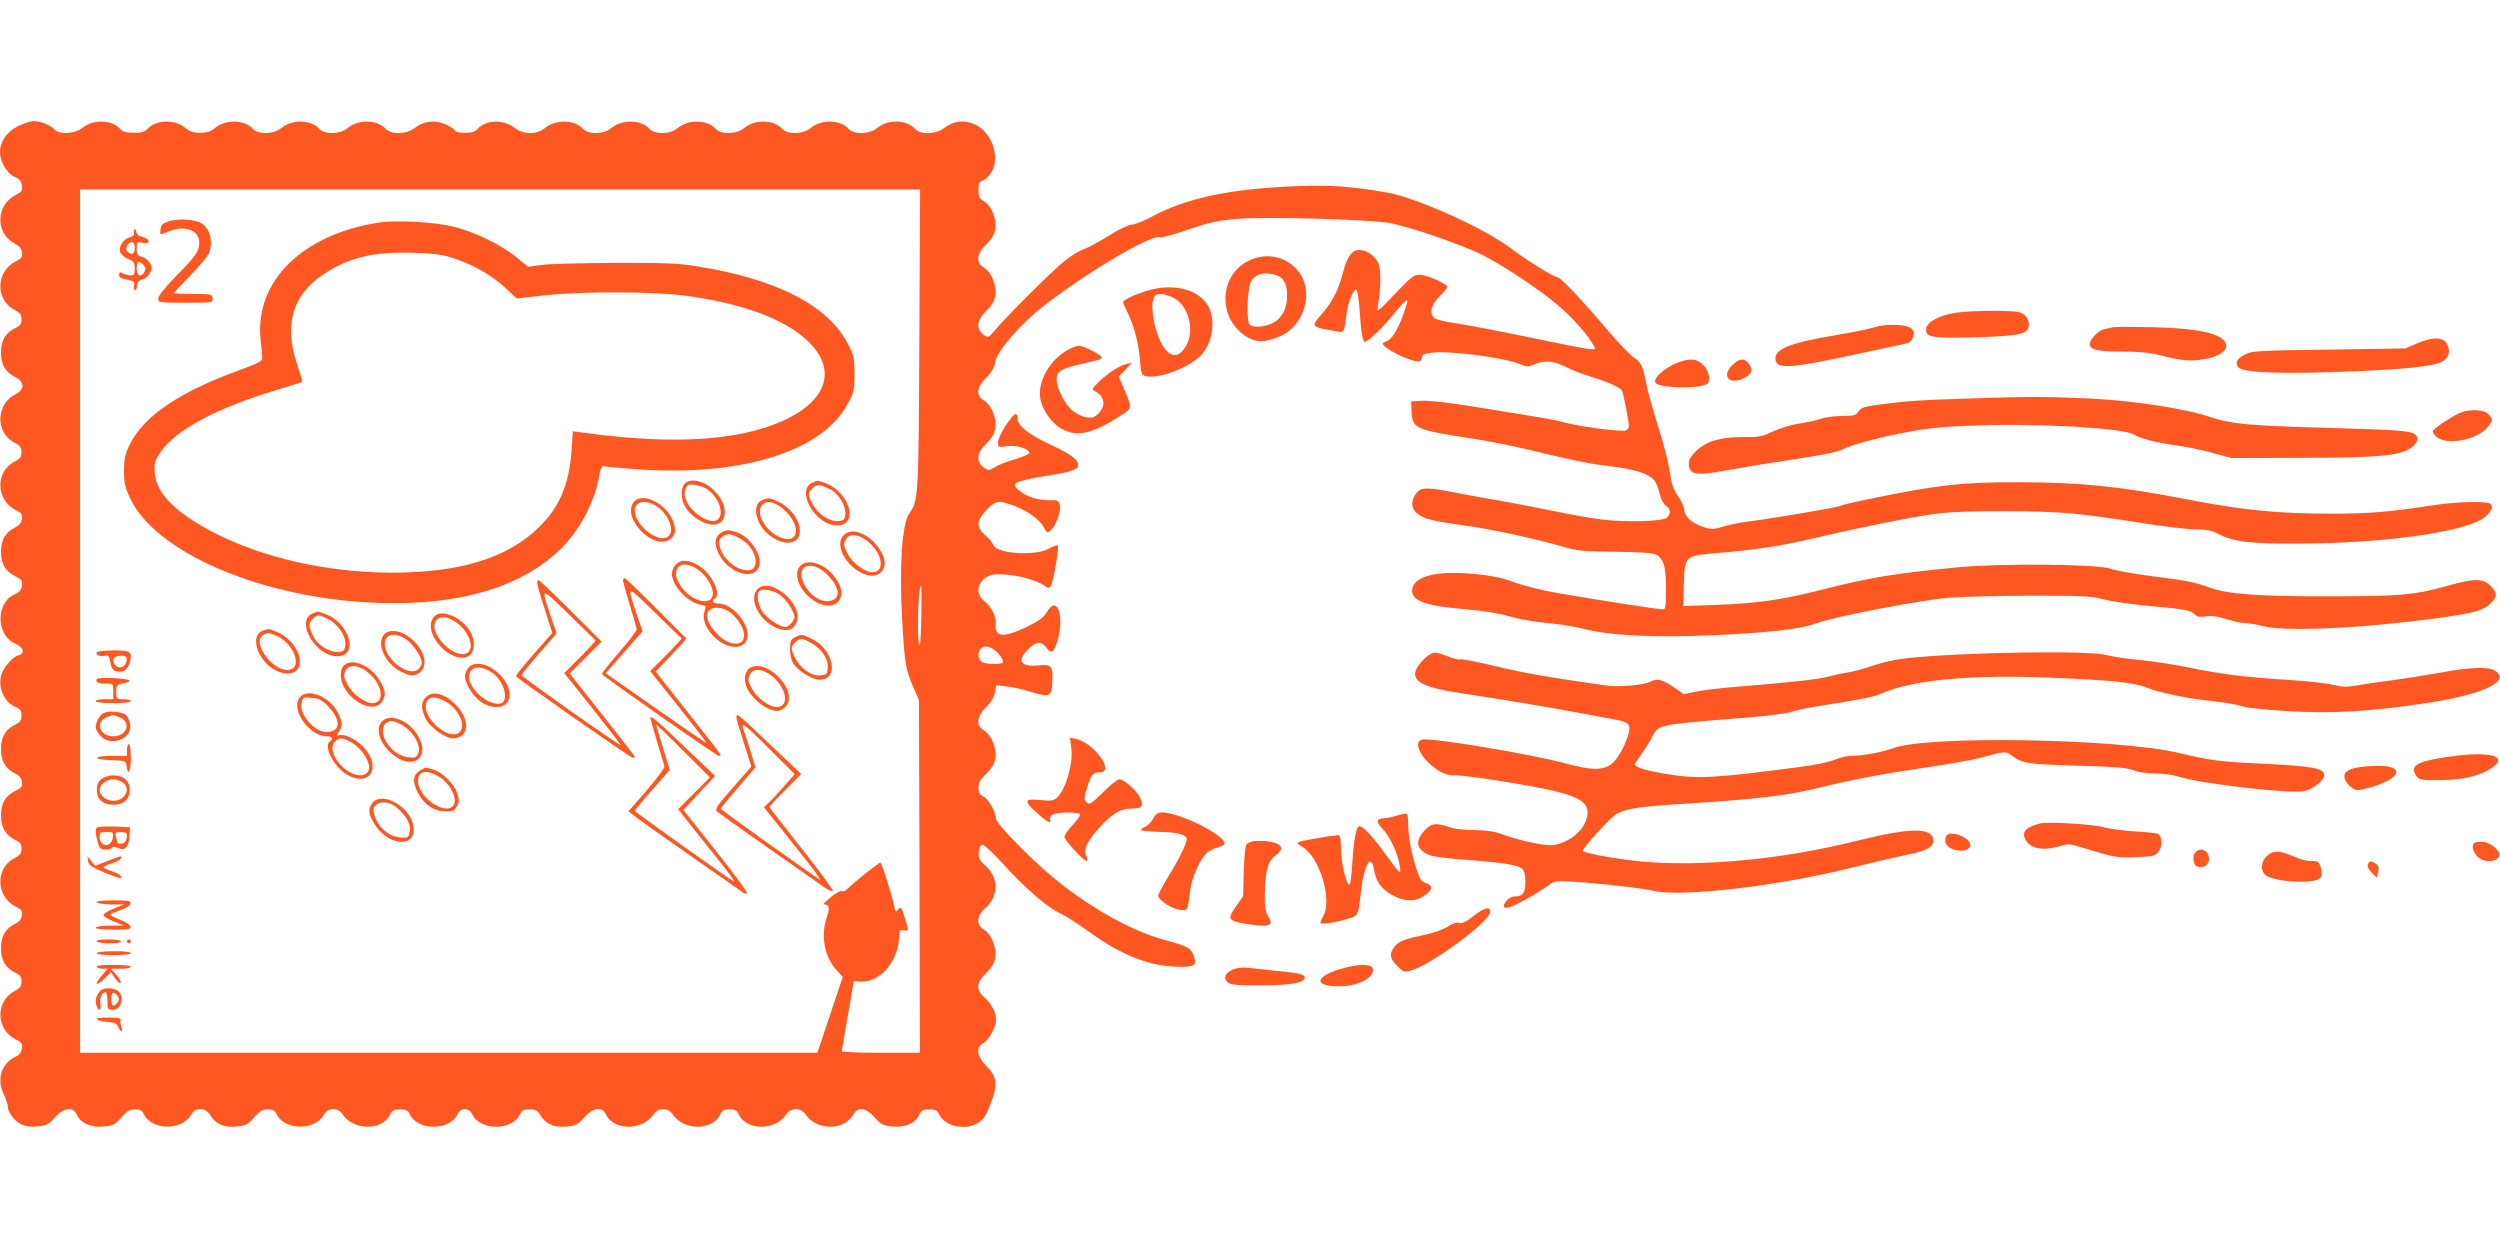 <?xml version="1.0" standalone="no"?>
<!DOCTYPE svg PUBLIC "-//W3C//DTD SVG 20010904//EN"
 "http://www.w3.org/TR/2001/REC-SVG-20010904/DTD/svg10.dtd">
<svg version="1.0" xmlns="http://www.w3.org/2000/svg"
 width="1280pt" height="640pt" viewBox="0 0 1280 640"
 preserveAspectRatio="xMidYMid meet">
<g transform="translate(0,640) scale(0.1,-0.1)"
fill="#ff5722" stroke="none">
<path d="M92 5754 c-58 -29 -92 -79 -92 -134 0 -48 36 -109 74 -125 26 -11 35
-22 38 -45 4 -26 0 -32 -31 -48 -101 -50 -107 -194 -9 -247 26 -14 38 -27 40
-47 4 -24 -1 -31 -31 -46 -101 -50 -107 -195 -9 -247 31 -16 38 -25 38 -50 0
-24 -7 -33 -32 -45 -50 -24 -73 -63 -73 -125 0 -62 22 -100 75 -127 47 -24 47
-62 0 -86 -101 -51 -105 -195 -8 -247 31 -16 38 -26 38 -50 0 -24 -7 -34 -38
-50 -98 -52 -92 -197 9 -247 30 -15 35 -22 31 -45 -2 -19 -14 -33 -35 -44 -50
-25 -72 -63 -72 -124 0 -63 23 -101 76 -127 31 -16 35 -22 31 -47 -3 -21 -12
-33 -33 -42 -101 -41 -102 -210 -1 -254 44 -20 52 -52 15 -61 -33 -9 -81 -68
-89 -109 -12 -65 21 -132 76 -155 24 -10 30 -18 30 -44 0 -25 -7 -34 -32 -46
-50 -24 -73 -63 -73 -125 0 -62 23 -101 72 -125 21 -10 33 -24 35 -43 4 -23
-1 -30 -31 -45 -53 -26 -76 -64 -76 -127 0 -62 23 -101 73 -125 25 -12 32 -21
32 -45 0 -25 -7 -34 -38 -50 -98 -52 -92 -197 9 -247 30 -15 35 -22 31 -45 -2
-19 -14 -33 -35 -43 -49 -24 -72 -63 -72 -125 0 -62 23 -101 73 -125 25 -12
32 -21 32 -45 0 -24 -7 -34 -37 -50 -98 -54 -94 -197 8 -247 31 -15 35 -22 31
-47 -3 -20 -13 -33 -37 -44 -68 -33 -93 -114 -56 -189 11 -25 21 -52 21 -62 0
-31 33 -75 68 -92 24 -11 51 -15 86 -11 44 4 55 10 87 46 45 50 92 57 111 16
20 -45 71 -68 136 -63 51 5 60 9 93 46 29 34 43 42 70 42 26 0 37 -6 44 -22
39 -87 199 -89 245 -3 20 38 73 35 96 -4 27 -46 71 -65 135 -59 47 5 58 10 90
47 29 33 44 41 70 41 26 0 37 -6 44 -22 39 -87 199 -89 245 -3 19 35 71 35 94
0 56 -85 205 -85 244 0 9 20 19 25 50 25 32 0 41 -5 50 -25 39 -85 205 -85
244 0 16 35 60 35 76 0 39 -85 205 -85 244 0 9 20 18 25 49 25 31 0 41 -5 55
-29 27 -46 71 -65 135 -59 47 5 58 10 90 47 45 50 92 57 111 16 39 -85 188
-85 244 0 23 35 75 35 98 0 56 -85 205 -85 244 0 9 20 19 25 47 25 28 0 38 -5
47 -25 39 -85 188 -85 244 0 23 35 75 35 98 0 56 -85 200 -85 246 0 22 40 64
34 109 -17 33 -37 42 -41 93 -46 65 -5 116 18 136 63 9 20 19 25 50 25 32 0
41 -5 50 -25 29 -63 138 -86 203 -42 26 17 40 40 62 99 37 97 32 135 -24 191
-48 49 -54 96 -14 117 27 15 65 83 65 118 0 37 -25 86 -59 114 -45 39 -43 78
8 126 50 47 60 94 36 159 -11 29 -28 51 -46 62 -43 24 -40 72 6 112 70 62 69
157 -1 218 -30 27 -35 37 -32 69 2 25 8 37 19 37 8 0 53 -42 100 -93 109 -122
231 -228 294 -257 28 -12 95 -55 150 -95 172 -125 317 -180 471 -180 73 0 84
11 64 61 -16 37 -31 45 -143 75 -162 44 -357 149 -544 296 -117 91 -323 299
-323 325 -1 35 -39 103 -65 115 -20 9 -25 18 -25 45 0 26 9 42 39 71 50 47 60
94 36 159 -11 29 -28 51 -46 62 -44 25 -40 72 10 121 25 24 41 50 45 75 l7 37
57 -7 c31 -4 85 -16 120 -27 97 -30 106 -26 110 50 4 83 -4 92 -73 85 -89 -9
-110 24 -51 83 41 41 68 43 94 7 24 -34 38 -25 57 39 25 86 15 178 -20 178 -9
0 -25 -16 -36 -35 -16 -27 -41 -45 -103 -75 -116 -56 -164 -53 -158 11 5 39
-22 94 -57 120 -65 48 -23 138 64 139 91 0 198 -26 248 -62 14 -11 19 -10 27
2 13 20 44 199 36 207 -3 4 -24 -4 -46 -16 -71 -40 -271 -26 -285 20 -3 10
-21 31 -40 48 -49 43 -47 76 8 132 47 48 59 49 143 18 68 -26 129 -71 149
-110 16 -29 17 -30 35 -14 27 25 54 99 46 130 -6 22 -11 25 -49 24 -58 -2
-120 17 -157 48 -27 22 -29 28 -17 40 8 8 67 23 138 34 140 21 179 34 179 58
0 28 -39 57 -145 106 -108 50 -165 95 -165 132 0 13 -4 23 -9 23 -19 0 -91
-113 -91 -142 0 -29 0 -29 48 -22 49 6 112 -14 112 -36 0 -5 -33 -19 -72 -31
-40 -11 -88 -30 -105 -41 -32 -19 -33 -19 -57 -1 -40 29 -35 75 13 121 50 47
60 94 36 159 -11 29 -28 51 -46 62 -44 24 -40 68 11 118 28 28 41 52 46 81 8
53 127 191 243 282 218 171 556 372 599 355 8 -3 74 15 147 40 115 39 149 46
260 55 143 11 652 -3 764 -21 95 -15 381 -113 484 -166 121 -62 306 -187 400
-270 69 -61 141 -144 168 -195 15 -27 28 -29 -386 56 -121 25 -264 52 -318 60
-54 8 -105 20 -113 27 -27 23 -17 69 26 111 22 22 40 44 40 49 0 15 -102 61
-139 62 -32 1 -43 -8 -129 -98 -84 -89 -94 -97 -89 -69 16 84 19 183 7 218
-14 42 -59 76 -102 76 -37 0 -62 -36 -82 -116 -21 -84 -54 -149 -106 -209 -61
-70 -61 -69 77 -92 35 -6 36 -4 47 88 7 59 35 131 50 126 6 -2 13 -43 17 -103
6 -102 16 -164 26 -164 17 0 80 60 149 142 81 97 85 96 44 -15 -27 -72 -57
-118 -81 -124 -10 -3 -19 -9 -19 -13 0 -22 136 -90 180 -90 13 0 20 7 20 19 0
14 10 20 48 25 94 12 371 -24 456 -59 32 -14 40 -14 72 0 54 22 98 18 162 -14
31 -16 91 -39 132 -51 77 -23 144 -53 154 -69 7 -11 36 -159 36 -182 0 -9 -7
-20 -16 -23 -21 -8 -233 19 -305 39 -30 9 -121 26 -204 39 -82 14 -224 36
-314 51 -89 14 -188 25 -220 23 l-56 -3 2 -49 c3 -90 17 -97 309 -141 88 -13
250 -46 360 -74 109 -27 242 -55 294 -61 135 -16 199 -29 243 -52 39 -20 49
-35 67 -105 6 -24 19 -47 30 -53 24 -13 26 -43 4 -61 -23 -19 -211 -24 -332
-9 -53 6 -170 27 -259 46 -90 18 -205 40 -255 49 -51 8 -149 26 -218 39 -166
33 -193 33 -219 0 -29 -37 -27 -78 5 -103 36 -28 70 -37 239 -61 147 -20 366
-68 515 -111 64 -19 102 -23 260 -24 120 -1 193 -6 208 -14 40 -21 52 -62 52
-176 0 -89 -2 -105 -16 -105 -30 0 -481 71 -594 94 -63 13 -144 35 -180 49
-88 36 -288 54 -392 37 -77 -13 -118 -43 -118 -85 0 -53 74 -78 279 -95 87 -7
165 -20 217 -35 45 -14 131 -29 195 -35 63 -5 148 -19 189 -30 127 -34 372
-46 669 -32 291 14 441 31 521 61 93 34 539 120 683 131 73 5 264 10 425 10
258 0 302 -2 370 -20 42 -11 151 -26 242 -34 171 -15 195 -20 219 -44 10 -10
27 -12 55 -8 29 5 61 0 105 -14 35 -11 77 -20 94 -20 17 0 60 -7 96 -16 100
-26 426 -15 761 25 298 36 360 50 401 91 37 36 36 54 0 91 -39 39 -85 38 -226
-2 -165 -46 -239 -52 -605 -52 -355 -1 -516 11 -605 44 -81 29 -121 37 -298
59 -92 12 -187 29 -210 38 -64 24 -564 29 -787 7 -327 -32 -442 -51 -695 -115
-200 -51 -326 -69 -534 -77 l-173 -6 3 110 c6 150 2 147 177 162 191 16 323
36 497 77 224 53 518 112 625 125 124 16 519 16 690 0 74 -7 230 -28 345 -47
116 -19 243 -34 283 -34 57 0 83 -5 120 -24 79 -40 157 -50 407 -49 423 0 837
56 947 128 41 27 58 63 37 76 -22 14 -175 10 -284 -7 -228 -35 -337 -44 -520
-44 -283 0 -456 17 -730 70 -355 69 -555 90 -870 91 -298 1 -423 -13 -785 -88
-69 -14 -132 -29 -141 -34 -17 -8 -352 -65 -474 -80 -38 -5 -94 -16 -122 -25
-44 -14 -60 -15 -91 -6 -65 20 -106 53 -108 88 -1 16 -15 50 -33 74 -24 35
-33 63 -42 125 -6 44 -32 148 -59 230 -26 83 -53 179 -60 215 -17 93 -28 117
-66 140 -18 12 -79 76 -136 143 -127 150 -238 267 -253 267 -18 0 -163 90
-246 153 -136 102 -482 257 -631 282 -184 31 -282 38 -452 32 -343 -12 -574
-61 -752 -158 -39 -21 -84 -39 -99 -39 -16 0 -64 -23 -115 -55 -48 -30 -106
-62 -129 -70 -24 -8 -71 -37 -104 -64 -60 -48 -290 -277 -355 -354 -32 -38
-32 -38 -57 -20 -39 29 -34 75 14 121 50 47 60 94 36 159 -11 29 -28 51 -46
62 -44 25 -40 71 10 119 50 47 60 94 36 159 -11 29 -28 51 -46 62 -25 14 -29
22 -29 58 0 33 4 43 20 48 11 3 30 20 42 37 55 78 6 218 -88 254 -54 21 -104
14 -149 -21 -44 -33 -122 -36 -150 -5 -43 48 -140 50 -194 5 -38 -33 -119 -35
-146 -5 -43 48 -140 50 -194 5 -38 -33 -119 -35 -146 -5 -43 48 -140 50 -194
5 -38 -33 -119 -35 -146 -5 -43 48 -140 50 -194 5 -38 -33 -119 -35 -146 -5
-43 48 -140 50 -194 5 -38 -33 -119 -35 -146 -5 -43 48 -140 50 -194 5 -41
-35 -110 -35 -156 0 -58 45 -147 42 -190 -5 -13 -15 -31 -20 -67 -20 -27 0
-48 5 -48 11 0 5 -21 19 -46 31 -58 25 -111 20 -159 -16 -44 -34 -122 -37
-150 -6 -43 48 -140 50 -194 5 -38 -33 -119 -35 -146 -5 -43 48 -140 50 -194
5 -38 -33 -119 -35 -146 -5 -43 48 -140 50 -194 5 -22 -19 -41 -25 -76 -25
-35 0 -54 6 -76 25 -54 45 -151 43 -194 -5 -14 -15 -31 -20 -70 -20 -39 0 -56
5 -70 20 -43 48 -140 50 -194 5 -36 -31 -120 -35 -142 -8 -18 21 -71 43 -107
43 -15 0 -52 -12 -80 -26z m4615 -1091 c-4 -815 -4 -823 -52 -893 -37 -53 -51
-273 -36 -544 13 -227 18 -255 58 -346 l28 -65 3 -902 2 -903 -200 0 c-110 0
-200 3 -200 8 0 4 14 83 30 177 17 93 30 173 30 178 0 5 9 6 20 2 10 -3 38 -1
62 5 83 23 150 122 152 228 1 29 4 33 24 29 26 -5 26 -7 4 66 -17 53 -20 57
-33 41 -13 -16 -15 -14 -21 17 -11 56 -63 220 -70 222 -7 2 -123 -90 -166
-131 -14 -13 -27 -20 -31 -14 -3 5 -28 -8 -54 -29 -27 -22 -45 -39 -40 -39 28
-1 33 -17 18 -61 -34 -94 -16 -203 44 -271 l36 -40 -65 -194 -65 -194 -1887 0
-1888 0 0 2210 0 2210 2151 0 2150 0 -4 -767z m10 -1417 c-1 -85 -5 -152 -9
-149 -15 9 -7 303 8 303 2 0 3 -69 1 -154z m407 -208 c9 -12 13 -25 10 -30 -7
-11 -81 -10 -105 2 -28 15 -26 64 4 77 24 11 64 -10 91 -49z"/>
<path d="M865 5267 c-32 -10 -41 -18 -43 -40 -4 -32 -5 -31 41 -12 82 34 157
7 157 -56 0 -45 -13 -65 -116 -170 -59 -61 -94 -104 -94 -118 0 -20 4 -21 141
-21 140 0 140 0 137 23 -3 21 -7 22 -101 22 -53 0 -97 2 -97 4 0 3 38 44 85
91 46 48 89 99 95 114 22 59 6 123 -37 152 -33 21 -118 27 -168 11z"/>
<path d="M1936 5260 c-391 -62 -632 -302 -602 -598 4 -37 8 -77 9 -90 2 -21
-10 -28 -128 -71 -301 -111 -480 -233 -551 -377 -24 -49 -29 -72 -29 -134 0
-64 5 -85 32 -143 134 -282 689 -515 1274 -534 420 -14 742 85 941 288 93 96
167 241 187 369 4 25 12 44 17 43 6 -1 64 -7 130 -12 553 -49 989 79 1124 331
32 58 35 70 35 153 0 83 -3 95 -34 155 -103 197 -365 332 -776 397 -89 15
-168 18 -420 17 -170 -1 -340 -5 -376 -11 l-65 -9 -60 49 c-77 63 -217 131
-324 157 -98 24 -294 34 -384 20z m379 -180 c103 -33 197 -85 268 -150 l63
-58 134 15 c190 22 568 21 730 -1 296 -40 512 -121 630 -236 167 -163 75 -344
-225 -440 -225 -72 -537 -80 -936 -24 l-46 6 -6 -89 c-11 -176 -59 -294 -162
-397 -161 -162 -409 -239 -765 -238 -325 1 -657 76 -909 207 -195 102 -292
200 -299 305 -3 49 0 60 29 104 76 114 291 229 601 321 68 21 124 38 126 40 1
1 -11 43 -28 93 -67 200 -22 352 135 457 130 86 252 116 450 111 110 -3 155
-8 210 -26z"/>
<path d="M688 5225 c-4 -4 -4 -13 -2 -20 3 -7 -5 -15 -20 -19 -33 -8 -60 -48
-51 -76 4 -12 22 -28 41 -36 29 -12 34 -19 34 -49 0 -29 -4 -35 -21 -35 -11 0
-29 5 -40 10 -15 9 -19 7 -19 -5 0 -16 5 -19 54 -30 22 -5 27 -10 23 -25 -3
-11 -1 -22 3 -25 5 -3 10 7 12 22 2 20 10 29 28 33 14 3 31 18 38 33 12 24 11
32 -2 52 -9 14 -27 27 -41 31 -21 5 -25 12 -25 41 0 34 1 35 30 30 23 -5 30
-3 30 9 0 8 -13 17 -29 20 -20 4 -31 13 -33 26 -2 11 -6 17 -10 13z m2 -95 c0
-31 -17 -39 -38 -18 -14 14 2 48 23 48 10 0 15 -10 15 -30z m44 -86 c12 -12
13 -20 6 -35 -18 -32 -40 -23 -40 16 0 38 10 44 34 19z"/>
<path d="M3506 3924 c-20 -19 -21 -76 -1 -113 20 -40 69 -78 115 -92 103 -31
125 86 33 173 -49 47 -118 62 -147 32z m117 -30 c59 -44 86 -125 52 -154 -35
-29 -134 30 -161 97 -10 23 -11 39 -4 59 9 24 14 26 49 21 22 -3 51 -13 64
-23z"/>
<path d="M4162 3930 c-92 -37 11 -220 124 -220 115 0 63 175 -65 218 -19 7
-34 12 -35 11 -1 0 -11 -4 -24 -9z m91 -37 c41 -20 79 -84 75 -125 -3 -29 -7
-33 -36 -36 -45 -4 -105 36 -132 88 -25 49 -25 55 1 81 21 21 38 20 92 -8z"/>
<path d="M3247 3832 c-25 -27 -21 -74 9 -118 47 -68 117 -103 163 -81 41 19
48 56 21 112 -40 83 -152 133 -193 87z m103 -17 c65 -33 108 -126 74 -159 -45
-46 -174 51 -174 131 0 42 47 56 100 28z"/>
<path d="M3903 3840 c-53 -21 -37 -118 29 -174 65 -56 139 -60 159 -9 20 54
-33 141 -106 174 -45 21 -51 21 -82 9z m70 -21 c69 -36 119 -118 97 -160 -26
-47 -126 -3 -166 73 -36 69 5 120 69 87z"/>
<path d="M3700 3677 c-40 -20 -47 -57 -21 -110 56 -116 211 -147 211 -42 0 48
-54 123 -105 144 -44 18 -61 20 -85 8z m101 -42 c75 -48 94 -155 27 -155 -61
0 -131 62 -144 127 -5 25 -1 34 17 47 27 18 48 14 100 -19z"/>
<path d="M4319 3659 c-55 -55 32 -189 134 -206 42 -6 77 22 77 64 0 42 -46
110 -94 138 -52 31 -89 32 -117 4z m112 -22 c84 -57 108 -167 35 -167 -38 0
-102 47 -126 94 -20 38 -22 48 -12 70 15 33 56 35 103 3z"/>
<path d="M3460 3510 c-11 -11 -20 -32 -20 -47 0 -61 79 -146 146 -159 30 -5
31 -7 21 -34 -26 -68 69 -180 154 -182 60 -2 85 51 53 115 -33 64 -88 107
-139 107 -25 0 -34 14 -15 25 36 22 -18 131 -84 170 -52 30 -89 32 -116 5z
m117 -29 c40 -29 73 -83 73 -119 0 -57 -79 -53 -140 8 -95 95 -39 188 67 111z
m175 -228 c84 -80 74 -173 -16 -143 -52 17 -116 93 -116 137 0 52 80 56 132 6z"/>
<path d="M4097 3502 c-33 -37 -12 -108 47 -160 60 -52 129 -57 155 -11 17 30
11 62 -21 109 -49 72 -143 104 -181 62z m148 -54 c60 -66 58 -120 -4 -126 -43
-4 -94 31 -122 84 -55 103 42 136 126 42z"/>
<path d="M3190 3428 c0 -7 16 -64 35 -127 19 -62 35 -119 35 -125 0 -6 -41
-58 -90 -116 -50 -57 -89 -107 -88 -111 4 -11 587 -419 598 -419 6 0 10 2 10
5 0 3 -60 81 -133 173 -72 92 -147 186 -166 210 l-34 44 59 61 c33 34 68 72
79 85 l19 23 -154 154 c-85 85 -158 155 -162 155 -5 0 -8 -6 -8 -12z m299
-296 c3 -1 -32 -40 -77 -85 l-83 -83 146 -183 c80 -101 145 -185 143 -186 -2
-1 -119 79 -260 178 l-257 180 94 107 95 108 -29 83 c-53 158 -56 158 91 14
73 -71 134 -131 137 -133z"/>
<path d="M2750 3416 c0 -7 17 -68 39 -135 l39 -121 -94 -107 c-52 -59 -93
-111 -92 -115 4 -11 587 -418 598 -418 6 0 10 2 10 5 0 3 -60 81 -133 173 -72
92 -147 186 -166 210 l-34 44 81 81 82 82 -158 158 c-86 86 -161 157 -165 157
-4 0 -7 -6 -7 -14z m299 -294 c3 -1 -32 -40 -77 -85 l-83 -83 146 -183 c80
-101 145 -185 143 -186 -5 -5 -507 349 -508 358 0 4 40 54 90 111 l90 103 -29
84 c-53 158 -56 158 91 14 73 -71 134 -131 137 -133z"/>
<path d="M3877 3382 c-43 -47 6 -152 88 -192 56 -27 93 -20 112 21 44 91 -135
243 -200 171z m114 -26 c19 -13 46 -44 59 -69 23 -43 23 -46 7 -71 -10 -14
-25 -26 -35 -26 -30 0 -96 44 -119 79 -22 32 -31 90 -16 104 14 15 70 6 104
-17z"/>
<path d="M1602 3260 c-92 -37 11 -220 124 -220 115 0 63 175 -65 218 -19 7
-34 12 -35 11 -1 0 -11 -4 -24 -9z m78 -30 c52 -27 92 -87 88 -132 -3 -29 -7
-33 -36 -36 -41 -4 -105 34 -125 75 -28 54 -29 71 -8 92 26 26 32 26 81 1z"/>
<path d="M2234 3252 c-45 -30 -36 -98 22 -162 44 -49 106 -70 143 -49 37 22
36 92 -3 143 -42 56 -127 92 -162 68z m97 -35 c64 -43 99 -123 67 -155 -52
-52 -202 83 -169 154 14 31 56 32 102 1z"/>
<path d="M1343 3170 c-47 -19 -41 -95 13 -158 58 -68 153 -82 175 -25 20 54
-32 141 -106 174 -45 21 -51 21 -82 9z m64 -21 c99 -37 150 -179 64 -179 -83
0 -183 145 -123 179 22 13 25 13 59 0z"/>
<path d="M1967 3152 c-43 -47 6 -152 88 -192 37 -18 53 -21 74 -14 75 27 52
133 -43 198 -46 31 -96 34 -119 8z m109 -23 c35 -21 84 -93 84 -122 0 -8 -7
-23 -17 -32 -46 -46 -173 47 -173 128 0 50 49 62 106 26z"/>
<path d="M4070 3137 c-22 -11 -25 -20 -25 -63 1 -33 7 -58 20 -76 30 -39 95
-78 131 -78 103 0 73 155 -40 209 -49 24 -53 25 -86 8z m85 -30 c53 -30 87
-81 83 -127 -3 -32 -6 -35 -36 -38 -57 -6 -124 52 -146 125 -5 15 -1 28 13 42
26 26 37 26 86 -2z"/>
<path d="M495 3060 c-8 -13 20 -24 44 -17 16 4 21 -2 26 -34 5 -31 12 -40 32
-46 34 -8 56 7 67 45 15 55 6 62 -83 62 -44 0 -83 -5 -86 -10z m153 -45 c-5
-28 -33 -41 -52 -26 -26 22 -20 49 12 53 33 4 45 -4 40 -27z"/>
<path d="M1765 2996 c-14 -10 -20 -26 -20 -54 0 -99 145 -202 204 -143 11 11
21 33 21 48 0 42 -46 110 -94 138 -48 28 -83 32 -111 11z m106 -29 c84 -57
108 -167 35 -167 -38 0 -102 47 -126 94 -20 38 -22 48 -12 70 15 33 56 35 103
3z"/>
<path d="M2396 2978 c-20 -28 -20 -51 0 -91 35 -68 88 -107 147 -107 79 0 89
89 19 163 -57 60 -137 77 -166 35z m128 -25 c59 -43 84 -145 38 -155 -44 -10
-118 37 -148 94 -42 82 28 121 110 61z"/>
<path d="M3839 2980 c-24 -14 -32 -58 -18 -94 25 -63 105 -126 160 -126 11 0
29 10 40 21 74 74 -91 252 -182 199z m102 -33 c84 -57 108 -167 35 -167 -38 0
-102 47 -126 94 -20 38 -22 48 -12 70 15 33 56 35 103 3z"/>
<path d="M497 2924 c-13 -14 5 -24 44 -24 39 0 39 0 39 -40 l0 -40 -45 0 c-25
0 -45 -4 -45 -10 0 -6 37 -10 90 -10 53 0 90 4 90 10 0 6 -17 10 -37 10 -37 0
-38 1 -38 37 0 35 2 38 33 43 18 3 34 10 35 15 2 11 -155 20 -166 9z"/>
<path d="M1537 2832 c-54 -59 44 -202 138 -202 25 0 34 -14 15 -25 -36 -22 18
-131 85 -170 120 -71 184 40 83 143 -36 37 -94 65 -120 58 -16 -4 -16 -2 -3
17 20 29 19 50 -5 98 -42 81 -151 127 -193 81z m145 -50 c63 -68 62 -124 -1
-130 -67 -7 -153 90 -137 152 7 27 9 28 54 23 38 -4 53 -12 84 -45z m122 -186
c42 -24 86 -88 86 -123 0 -47 -56 -57 -110 -20 -66 44 -97 118 -65 150 22 23
41 21 89 -7z"/>
<path d="M2180 2830 c-26 -26 -25 -60 0 -111 23 -44 99 -99 138 -99 86 0 92
99 10 177 -56 54 -114 67 -148 33z m105 -24 c56 -33 94 -103 77 -140 -8 -19
-19 -26 -40 -26 -58 0 -142 83 -142 139 0 55 39 65 105 27z"/>
<path d="M532 2750 c-21 -9 -42 -46 -42 -75 0 -8 10 -26 23 -41 53 -61 168
-16 153 60 -4 17 -12 37 -20 44 -17 17 -84 25 -114 12z m77 -21 c66 -23 44
-99 -29 -99 -71 0 -95 75 -33 98 16 6 28 11 29 11 1 1 15 -4 33 -10z"/>
<path d="M3770 2728 c0 -7 18 -67 39 -133 l38 -120 -95 -108 c-80 -92 -93
-110 -81 -122 8 -7 122 -88 254 -181 132 -92 261 -182 287 -201 25 -18 49 -30
52 -25 3 5 -69 103 -159 217 -91 114 -165 210 -165 213 0 4 36 43 81 88 l81
81 -157 149 c-86 82 -160 151 -166 152 -5 2 -9 -2 -9 -10z m250 -347 c-26 -31
-62 -69 -78 -85 l-31 -29 75 -93 c41 -52 108 -137 151 -190 42 -53 69 -93 61
-88 -46 28 -508 358 -508 363 0 3 40 52 89 109 l89 103 -25 81 c-14 45 -29 92
-34 105 -20 54 -3 42 125 -86 l135 -135 -49 -55z"/>
<path d="M1970 2717 c-45 -23 -40 -94 12 -152 107 -123 239 -57 153 76 -41 64
-120 100 -165 76z m73 -21 c66 -28 119 -114 97 -156 -10 -19 -18 -22 -50 -17
-44 6 -79 29 -109 73 -26 37 -28 89 -3 103 23 14 27 13 65 -3z"/>
<path d="M3330 2723 c0 -4 16 -58 34 -120 19 -62 36 -118 38 -126 2 -8 -39
-63 -90 -123 l-94 -108 24 -19 c12 -11 142 -103 288 -205 146 -101 270 -189
277 -194 7 -5 13 -5 17 0 3 5 -69 103 -160 217 l-165 208 38 41 c21 23 57 62
81 87 l43 46 -156 149 c-154 146 -175 164 -175 147z m223 -385 l-81 -81 74
-94 c41 -51 108 -136 151 -189 42 -53 69 -93 61 -88 -51 31 -508 357 -508 362
0 4 40 53 90 108 l89 102 -34 112 c-19 62 -35 115 -35 119 0 3 62 -56 137
-132 l138 -137 -82 -82z"/>
<path d="M650 2560 l0 -30 -74 0 c-101 0 -108 -18 -9 -22 77 -3 78 -3 81 -30
7 -56 22 -26 22 42 0 40 -4 70 -10 70 -5 0 -10 -13 -10 -30z"/>
<path d="M2155 2458 c-41 -23 -46 -58 -15 -118 30 -58 82 -94 138 -94 39 -1
48 3 61 25 13 23 13 33 2 67 -16 48 -73 105 -120 121 -41 13 -41 13 -66 -1z
m89 -32 c63 -37 105 -123 74 -154 -46 -46 -178 50 -178 129 0 51 42 61 104 25z"/>
<path d="M519 2411 c-17 -13 -23 -29 -23 -56 0 -48 31 -75 84 -75 53 0 84 27
84 75 0 48 -31 75 -84 75 -22 0 -47 -8 -61 -19z m109 -17 c45 -31 13 -94 -48
-94 -36 0 -70 27 -70 55 0 28 34 55 70 55 14 0 36 -7 48 -16z"/>
<path d="M1906 2288 c-23 -32 -20 -58 13 -109 82 -129 240 -114 190 18 -34 90
-163 148 -203 91z m128 -25 c54 -47 74 -91 61 -134 -6 -19 -13 -21 -52 -16
-55 6 -108 53 -125 111 -11 35 -10 40 10 57 26 20 70 13 106 -18z"/>
<path d="M497 2164 c-10 -10 -9 -33 4 -76 8 -33 14 -38 39 -38 16 0 31 4 35
10 3 6 15 5 31 -2 34 -16 54 6 57 63 l2 44 -80 3 c-45 1 -84 0 -88 -4z m81
-50 c-6 -56 -68 -53 -68 2 0 21 5 24 36 24 32 0 35 -2 32 -26z m72 12 c0 -28
-12 -46 -31 -46 -10 0 -19 3 -19 8 0 4 -3 17 -6 30 -6 19 -3 22 25 22 20 0 31
-5 31 -14z"/>
<path d="M551 1992 l-64 -25 -20 24 -19 24 3 -24 c3 -20 19 -31 83 -58 43 -18
81 -31 83 -29 10 10 -7 23 -46 36 -23 7 -41 16 -41 20 0 4 18 12 40 19 35 10
58 27 49 36 -2 2 -33 -9 -68 -23z"/>
<path d="M495 1780 c3 -5 36 -10 73 -11 l67 0 -52 -21 c-29 -11 -53 -26 -53
-33 0 -7 24 -22 53 -33 l52 -21 -72 0 c-42 -1 -73 -5 -73 -11 0 -6 37 -10 91
-10 78 0 90 2 87 16 -2 9 -27 25 -56 36 -29 11 -51 23 -47 26 4 4 27 14 53 23
27 9 48 23 50 32 3 15 -8 17 -88 17 -58 0 -89 -4 -85 -10z"/>
<path d="M495 1580 c3 -5 33 -10 66 -10 33 0 59 4 59 10 0 6 -29 10 -66 10
-41 0 -63 -4 -59 -10z"/>
<path d="M650 1580 c0 -5 5 -10 10 -10 6 0 10 5 10 10 0 6 -4 10 -10 10 -5 0
-10 -4 -10 -10z"/>
<path d="M495 1520 c-4 -6 27 -10 84 -10 54 0 91 4 91 10 0 6 -35 10 -84 10
-47 0 -88 -4 -91 -10z"/>
<path d="M495 1450 c3 -5 18 -10 32 -10 l25 0 -32 -36 c-40 -46 -30 -58 14
-15 l34 33 23 -33 c13 -19 25 -27 27 -20 2 7 -8 26 -24 42 l-28 29 52 0 c29 0
52 5 52 10 0 6 -37 10 -91 10 -57 0 -88 -4 -84 -10z"/>
<path d="M506 1318 c-17 -24 -20 -46 -10 -72 11 -28 24 -17 18 14 -6 29 8 60
27 60 5 0 9 -20 9 -45 0 -41 2 -45 24 -45 30 0 49 22 49 57 0 33 -27 53 -69
53 -23 0 -38 -7 -48 -22z m98 -20 c7 -12 6 -21 -3 -32 -21 -25 -31 -19 -31 20
0 37 14 42 34 12z"/>
<path d="M496 1181 c5 -6 29 -11 54 -13 35 -2 47 -8 55 -25 5 -13 13 -23 17
-23 4 0 4 10 -1 23 -4 12 -6 28 -4 35 4 9 -13 12 -63 12 -42 0 -64 -4 -58 -9z"/>
<path d="M6391 5064 c-154 -78 -156 -301 -4 -391 48 -28 93 -26 168 6 121 53
172 220 99 323 -59 84 -169 110 -263 62z m146 -74 c37 -13 53 -46 53 -106 0
-60 -24 -109 -66 -134 -38 -24 -108 -30 -126 -12 -16 16 -13 160 3 210 16 48
70 65 136 42z"/>
<path d="M5875 4912 c-63 -19 -125 -48 -125 -59 0 -3 11 -29 25 -57 33 -68 55
-155 62 -244 5 -65 8 -73 30 -78 62 -16 217 42 280 105 65 66 81 194 32 265
-53 78 -178 106 -304 68z m140 -41 c73 -41 103 -169 56 -244 -32 -53 -66 -59
-102 -19 -57 63 -92 258 -51 281 20 12 55 5 97 -18z"/>
<path d="M10016 4799 c-86 -13 -150 -47 -154 -81 -5 -45 26 -51 248 -45 216 6
267 15 276 52 8 30 -11 64 -42 75 -31 12 -246 11 -328 -1z"/>
<path d="M9600 4725 c-25 -8 -112 -26 -195 -40 -235 -39 -315 -70 -315 -120 0
-58 68 -54 430 25 96 21 195 42 220 47 36 6 46 13 54 36 8 21 6 31 -7 44 -23
23 -128 27 -187 8z"/>
<path d="M10815 4724 c-11 -3 -31 -7 -43 -10 -30 -6 -72 -51 -72 -76 0 -29 40
-38 169 -38 82 0 140 -6 192 -19 113 -29 154 -32 224 -20 73 12 118 41 113 72
-9 57 -129 86 -383 92 -99 2 -189 2 -200 -1z"/>
<path d="M12375 4642 l-60 -26 -390 -6 c-364 -5 -393 -6 -430 -25 -41 -20 -52
-39 -37 -63 21 -32 228 -39 622 -22 245 11 366 24 417 45 39 17 53 56 32 94
-20 36 -76 37 -154 3z"/>
<path d="M5470 4610 c-93 -50 -157 -159 -144 -247 9 -62 59 -133 114 -161 77
-40 150 -24 293 67 65 41 65 38 22 140 l-27 63 34 35 33 36 -28 -7 c-38 -9
-93 -45 -141 -91 -35 -35 -37 -39 -20 -48 50 -26 58 -74 18 -114 -21 -21 -32
-24 -61 -20 -19 3 -50 17 -68 31 -40 30 -85 117 -85 163 0 41 21 55 120 78
105 24 110 25 110 36 0 12 -94 59 -117 59 -10 -1 -34 -9 -53 -20z"/>
<path d="M8597 4546 c-75 -27 -140 -87 -119 -108 26 -26 221 -29 261 -4 22 14
12 67 -18 97 -33 32 -64 36 -124 15z"/>
<path d="M8869 4530 c-58 -57 -14 -104 61 -65 40 20 46 39 26 70 -22 33 -51
32 -87 -5z"/>
<path d="M10061 4359 c-232 -7 -298 -12 -444 -31 -73 -10 -90 -16 -102 -35
-14 -20 -23 -23 -84 -23 -38 0 -86 -6 -108 -14 -22 -8 -73 -19 -114 -25 -41
-7 -101 -25 -134 -41 -54 -26 -70 -29 -155 -28 -110 1 -186 -22 -237 -72 -35
-35 -43 -57 -32 -88 13 -34 49 -36 201 -8 79 14 204 35 278 46 247 38 265 41
330 70 37 16 142 45 240 65 147 30 207 38 375 45 327 15 797 -10 851 -45 31
-20 116 -42 214 -55 47 -6 130 -23 185 -38 l100 -27 365 1 c388 0 499 11 554
51 34 24 43 53 21 69 -26 19 -86 23 -470 34 -387 11 -477 20 -580 55 -125 43
-398 85 -625 95 -226 10 -300 10 -629 -1z"/>
<path d="M12593 4285 c-38 -16 -124 -73 -135 -89 -5 -6 3 -21 18 -33 50 -45
204 -16 259 48 30 37 31 43 5 69 -24 24 -98 27 -147 5z"/>
<path d="M7300 3034 c-17 -15 -37 -39 -46 -55 -33 -65 25 -98 231 -129 196
-29 481 -77 600 -100 55 -10 131 -24 168 -31 89 -15 100 -26 83 -83 -19 -62
-56 -126 -87 -149 -44 -32 -102 -31 -229 3 -184 50 -695 135 -740 123 -47 -12
-4 -99 76 -152 39 -25 58 -31 103 -31 31 0 162 -18 292 -40 317 -53 389 -85
376 -167 -12 -73 -93 -141 -180 -150 -41 -5 -184 27 -272 61 -24 9 -74 15
-126 16 -50 0 -104 6 -129 15 -68 24 -94 20 -129 -20 -49 -56 -38 -98 33 -125
16 -6 90 -15 165 -21 196 -14 282 -27 303 -46 13 -12 18 -31 18 -69 0 -56 -14
-74 -58 -74 -21 0 -52 -29 -52 -49 0 -9 8 -11 28 -6 29 7 147 73 200 112 30
23 39 24 120 19 127 -7 359 -33 419 -47 143 -33 628 23 1003 116 118 29 255
61 304 71 96 19 129 40 124 77 -9 61 -122 59 -383 -6 -386 -97 -796 -136
-1110 -108 -117 11 -289 41 -301 54 -8 8 145 176 174 191 53 27 113 36 348 51
344 21 522 42 659 75 195 48 347 77 573 110 117 17 245 40 285 51 125 34 126
34 158 10 54 -40 80 -44 334 -51 197 -6 258 -11 289 -24 24 -10 66 -16 111
-16 40 0 92 -7 116 -15 105 -37 585 -92 650 -75 46 13 99 55 99 80 0 37 -55
47 -320 60 -214 10 -260 16 -425 55 -314 74 -1282 90 -1460 25 -55 -21 -159
-40 -218 -40 -21 0 -57 -9 -81 -19 -23 -11 -99 -27 -167 -36 -446 -59 -534
-64 -684 -40 -105 16 -175 36 -175 51 0 3 15 27 34 53 18 25 43 64 54 87 33
65 30 64 475 99 109 9 215 22 237 30 21 7 85 21 142 30 246 39 278 46 322 65
163 70 458 97 867 80 308 -12 424 -24 491 -51 70 -27 210 -56 339 -69 57 -6
124 -18 148 -26 26 -8 127 -19 236 -25 225 -13 406 -3 680 37 304 44 455 109
386 166 -33 26 -127 24 -292 -7 -74 -13 -188 -31 -254 -40 -66 -8 -146 -20
-177 -26 -45 -7 -70 -6 -115 5 -32 8 -141 20 -243 26 -203 12 -333 29 -513 66
-65 13 -171 29 -235 35 -64 6 -139 17 -166 25 -88 25 -732 15 -1025 -16 -53
-6 -129 -23 -175 -39 -44 -16 -103 -31 -131 -35 -27 -4 -71 -14 -98 -21 -44
-13 -199 -30 -497 -54 -69 -6 -151 -16 -182 -23 l-57 -12 -54 37 c-55 38 -84
45 -117 27 -33 -18 -162 -29 -225 -20 -291 41 -433 66 -572 100 -90 22 -169
37 -176 34 -8 -3 -37 4 -66 16 -66 26 -73 25 -111 -6z"/>
<path d="M5485 2571 c11 -79 -28 -214 -74 -256 -18 -15 -31 -17 -86 -11 -82 8
-85 -4 -14 -68 52 -47 76 -58 65 -31 -3 8 3 19 14 25 26 14 140 13 140 -1 0
-7 -18 -31 -40 -55 -22 -24 -40 -50 -40 -58 0 -19 106 -133 115 -124 4 3 2 16
-4 27 -15 28 4 72 60 135 70 79 114 106 171 106 57 0 67 14 44 58 -19 37 -81
92 -105 92 -9 0 -48 -30 -84 -67 -62 -61 -69 -65 -83 -51 -15 14 -15 21 0 69
21 72 30 83 63 84 20 0 29 6 31 20 6 45 -85 139 -147 151 l-33 7 7 -52z"/>
<path d="M12495 2519 c-130 -22 -158 -44 -121 -95 13 -17 27 -19 123 -18 115
0 205 23 265 65 90 64 -38 87 -267 48z"/>
<path d="M12067 2470 c-54 -10 -74 -32 -59 -64 6 -14 22 -32 35 -40 21 -14 29
-14 80 -1 169 44 199 116 48 114 -36 -1 -83 -5 -104 -9z"/>
<path d="M5905 2210 c-9 -17 -27 -36 -40 -42 -14 -6 -25 -14 -25 -18 0 -3 41
-7 91 -9 92 -2 132 -11 144 -31 8 -13 -29 -94 -94 -199 -28 -46 -51 -90 -51
-96 0 -26 81 -75 124 -75 27 0 27 1 41 110 6 52 47 145 78 178 11 12 38 27 59
32 21 6 38 15 38 21 0 44 -231 159 -319 159 -24 0 -34 -7 -46 -30z"/>
<path d="M7150 2224 c-25 -8 -55 -14 -67 -14 -36 0 -37 -20 -5 -53 38 -39 79
-126 88 -187 8 -54 8 -54 -80 67 -63 86 -107 133 -127 133 -15 0 -28 -72 -35
-187 -4 -62 -10 -113 -15 -113 -16 0 -42 108 -43 180 -1 60 -4 75 -16 74 -38
-3 -177 -27 -194 -33 -18 -7 -17 -9 12 -27 89 -52 155 -271 107 -354 -8 -14
-14 -29 -15 -34 0 -11 69 -2 137 19 59 18 57 12 72 148 15 132 52 191 66 105
10 -62 38 -101 94 -131 61 -34 116 -35 162 -4 45 30 48 52 11 65 -25 8 -33 21
-50 74 -26 78 -42 167 -42 229 0 26 -3 50 -7 52 -5 3 -28 -2 -53 -9z"/>
<path d="M10445 2184 c-77 -20 -98 -47 -71 -89 26 -40 84 -51 157 -31 60 17
64 17 128 -3 172 -52 177 -53 276 -50 89 4 98 6 117 29 20 25 19 77 -3 91 -6
3 -59 9 -117 12 -59 4 -132 13 -162 22 -55 15 -287 29 -325 19z"/>
<path d="M9967 2123 c-4 -3 -7 -17 -7 -30 0 -46 111 -69 127 -26 14 36 -92 85
-120 56z"/>
<path d="M6418 2093 c-14 -2 -31 -10 -36 -16 -6 -7 -12 -69 -14 -139 l-3 -126
-37 -53 c-45 -64 -40 -73 46 -88 122 -21 152 -12 119 37 -14 22 -18 45 -17
117 2 116 16 168 54 195 51 36 34 63 -45 73 -22 2 -52 2 -67 0z"/>
<path d="M12667 2083 c-14 -14 -6 -45 18 -69 30 -30 91 -31 109 -1 16 26 -42
77 -87 77 -19 0 -37 -3 -40 -7z"/>
<path d="M11242 2038 c-13 -13 -15 -37 -6 -62 7 -19 45 -21 62 -4 26 26 7 78
-28 78 -9 0 -21 -5 -28 -12z"/>
<path d="M11604 2015 c-33 -34 -30 -84 6 -102 70 -33 245 -38 271 -7 12 15 3
70 -14 81 -6 4 -24 6 -40 5 -16 -1 -54 9 -84 23 -71 32 -107 32 -139 0z"/>
<path d="M12123 1974 c-3 -10 4 -26 20 -42 l26 -25 7 28 c5 21 3 31 -11 42
-24 17 -34 17 -42 -3z"/>
<path d="M7585 1738 c-11 -6 -37 -24 -57 -40 -25 -20 -44 -27 -57 -23 -13 4
-34 -3 -58 -19 -21 -14 -72 -32 -113 -41 -109 -23 -137 -33 -160 -62 -28 -36
-25 -60 14 -99 31 -31 35 -33 70 -23 104 29 406 252 406 300 0 21 -15 24 -45
7z"/>
<path d="M6882 1444 c-148 -39 -164 -94 -28 -94 103 0 191 47 173 94 -8 20
-70 21 -145 0z"/>
<path d="M6312 1436 c-40 -19 -50 -42 -28 -64 14 -14 40 -17 169 -17 156 0
227 13 227 40 0 16 -25 22 -150 35 -52 5 -115 12 -140 15 -29 3 -57 0 -78 -9z"/>
</g>
</svg>
